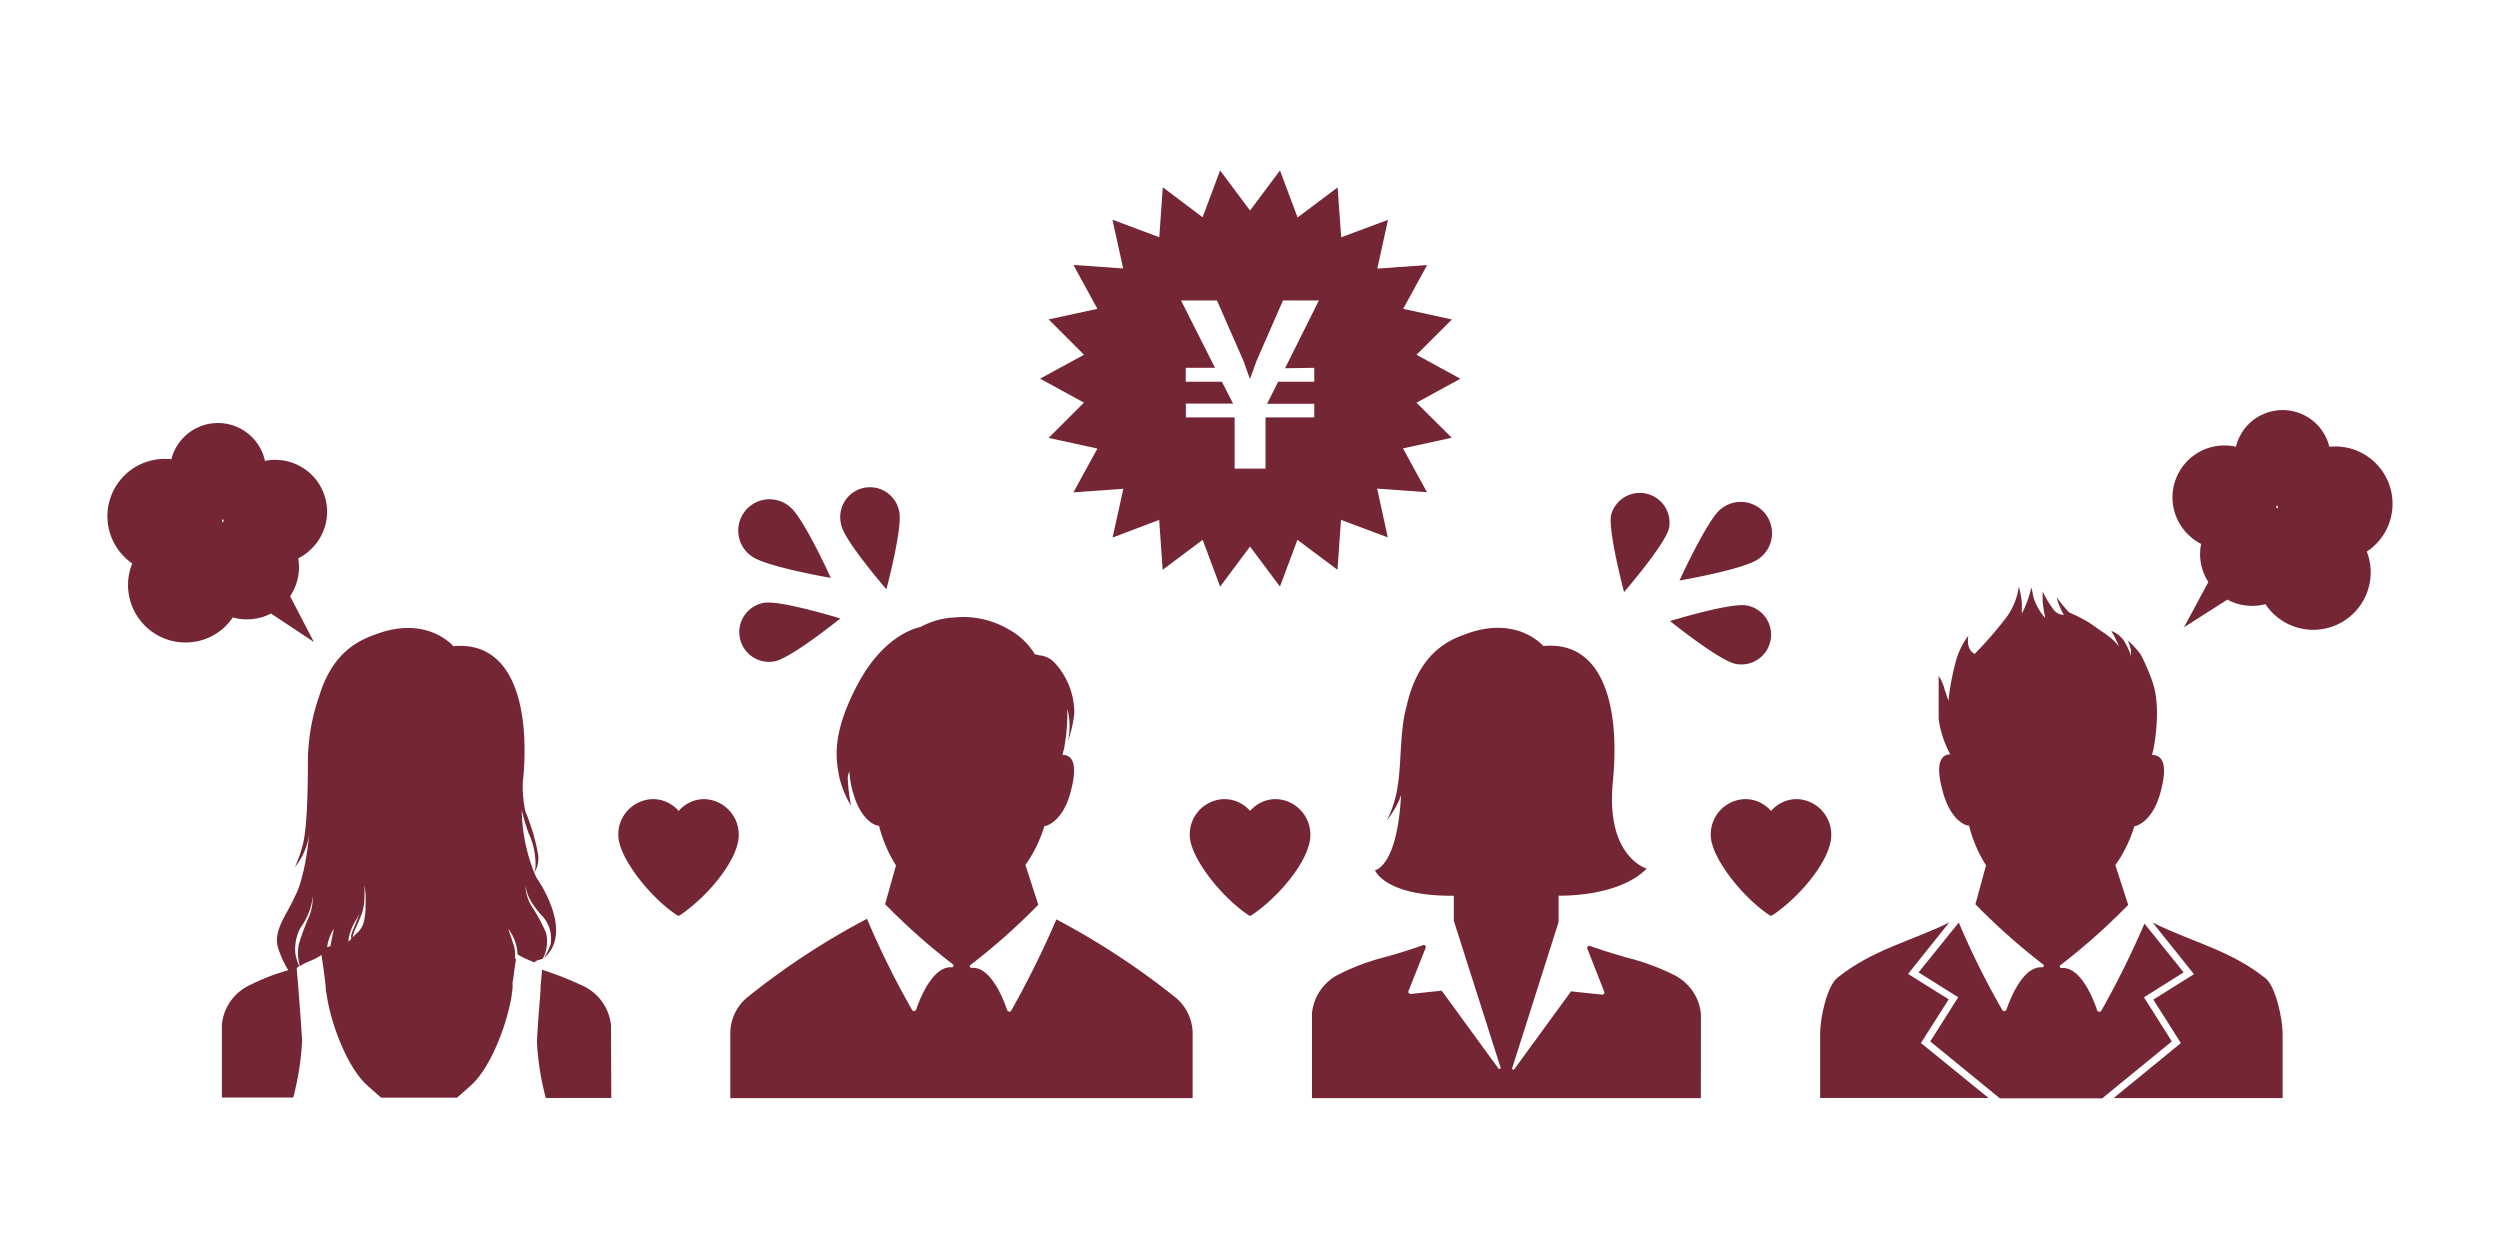 <svg id="グループ_1" data-name="グループ 1" xmlns="http://www.w3.org/2000/svg" width="266" height="134" viewBox="0 0 266 134">
  <rect id="長方形_1" data-name="長方形 1" width="266" height="134" fill="#fff"/>
  <path id="パス_39" data-name="パス 39" d="M54.907,39.144a5.119,5.119,0,0,0-9.97-.208,6.1,6.1,0,0,0-4.159,11.085,6.113,6.113,0,0,0,9.736,6.857,6.554,6.554,0,0,0,.96-1.115,5.542,5.542,0,0,0,4.064-.415L60.1,58.374l-2.525-4.859a5.594,5.594,0,0,0,.865-4.038,5.343,5.343,0,0,0,1.245-.865A5.517,5.517,0,0,0,54.933,39.1Zm-4.565,6.5v-.285H50.5a1.235,1.235,0,0,0,0,.19Z" transform="translate(-26.706 9.93)" fill="#742635"/>
  <path id="パス_40" data-name="パス 40" d="M298.994,37.389a5.119,5.119,0,0,1,9.944,0,6.1,6.1,0,0,1,5.076,10.238,6.379,6.379,0,0,1-1.09.917,6.113,6.113,0,0,1-9.848,6.7,5.93,5.93,0,0,1-.934-1.107,5.543,5.543,0,0,1-4.055-.484L293.469,56.6l2.594-4.816a5.482,5.482,0,0,1-.77-4.055,5.111,5.111,0,0,1-1.236-.865,5.525,5.525,0,0,1,4.937-9.477Zm4.462,6.571v-.285H303.3v.19Z" transform="translate(-61.095 10.145)" fill="#742635"/>
  <path id="パス_41" data-name="パス 41" d="M229.328,47.414c-.389,1.729-4.79,6.814-4.79,6.814s-1.729-6.52-1.375-8.223a3.165,3.165,0,0,1,6.165,1.409Z" transform="translate(-51.739 8.767)" fill="#742635"/>
  <path id="パス_42" data-name="パス 42" d="M237.4,63.741c-1.729-.329-6.978-4.557-6.978-4.557s6.45-1.989,8.162-1.66a3.165,3.165,0,1,1-1.185,6.218Z" transform="translate(-52.728 6.897)" fill="#742635"/>
  <path id="パス_43" data-name="パス 43" d="M240.019,50.833c-1.453,1.115-8.439,2.317-8.439,2.317s2.957-6.45,4.375-7.583a3.329,3.329,0,1,1,4.064,5.266Z" transform="translate(-52.885 8.617)" fill="#742635"/>
  <path id="パス_44" data-name="パス 44" d="M128.423,47.031c.389,1.729,4.8,6.814,4.8,6.814s1.738-6.52,1.366-8.249a3.165,3.165,0,1,0-6.166,1.4Z" transform="translate(-38.909 8.857)" fill="#742635"/>
  <path id="パス_45" data-name="パス 45" d="M119.662,63.421c1.729-.329,6.978-4.557,6.978-4.557s-6.45-1.989-8.162-1.66a3.165,3.165,0,1,0,1.185,6.218Z" transform="translate(-37.229 6.941)" fill="#742635"/>
  <path id="パス_46" data-name="パス 46" d="M117.169,50.513c1.461,1.115,8.439,2.317,8.439,2.317s-2.923-6.468-4.375-7.583a3.329,3.329,0,1,0-4.064,5.266Z" transform="translate(-37.21 8.66)" fill="#742635"/>
  <path id="パス_47" data-name="パス 47" d="M162.172,99.45a80.062,80.062,0,0,0-12.693-8.327,102.517,102.517,0,0,1-4.808,9.71.216.216,0,0,1-.233.1.268.268,0,0,1-.208-.173c-.441-1.314-1.79-4.652-3.787-4.479a.182.182,0,0,1-.173-.121.164.164,0,0,1,.069-.19,67.446,67.446,0,0,0,7.211-6.407l-1.366-4.228A14.47,14.47,0,0,0,148.2,81.2c.5-.043,2-.787,2.741-3.459.968-3.459.069-4.124-.821-4.124.078-.294.156-.588.208-.865a20.05,20.05,0,0,0,.311-4.055,7.574,7.574,0,0,1,.078,3.459,13.246,13.246,0,0,0,.666-2.974,7.9,7.9,0,0,0-2.023-5.292,2.5,2.5,0,0,0-1.729-.865,1.729,1.729,0,0,0-.441-.1,7.28,7.28,0,0,0-2.819-2.672A9.442,9.442,0,0,0,138.63,59a8.387,8.387,0,0,0-2.3.432,9.752,9.752,0,0,0-1.375.605s-3.658.562-6.571,5.983-2.326,8.171-2.041,9.805a10.454,10.454,0,0,0,1.288,3.208,18.7,18.7,0,0,1-.355-2.974,1.66,1.66,0,0,1,.173-.666,9.763,9.763,0,0,0,.415,2.309c.752,2.689,2.2,3.459,2.741,3.459a14.449,14.449,0,0,0,1.807,4.22l-1.16,4.12a67.35,67.35,0,0,0,7.211,6.4.178.178,0,0,1-.112.32c-1.989-.147-3.346,3.191-3.787,4.479a.242.242,0,0,1-.432.069,90.221,90.221,0,0,1-4.808-9.71,79.082,79.082,0,0,0-12.693,8.327,4.98,4.98,0,0,0-1.85,3.839v6.917h49.191V103.22a4.955,4.955,0,0,0-1.8-3.77Z" transform="translate(-37.077 6.7)" fill="#742635"/>
  <path id="パス_48" data-name="パス 48" d="M284.986,98.91l4.22-2.655-4.168-5.188a95.6,95.6,0,0,1-4.6,9.278.225.225,0,0,1-.242.1.242.242,0,0,1-.2-.173c-.441-1.314-1.79-4.652-3.787-4.479a.173.173,0,0,1-.173-.121.156.156,0,0,1,.069-.19,68.226,68.226,0,0,0,7.2-6.407l-1.366-4.228a14.275,14.275,0,0,0,2.023-4.142c.493-.043,1.989-.787,2.741-3.459.968-3.459.061-4.124-.865-4.124.078-.294.156-.588.207-.865.562-3.389.329-5.6-.207-7.064a22.283,22.283,0,0,0-1.2-2.758,9.509,9.509,0,0,0-1.4-1.522,3.994,3.994,0,0,1,.372,1.141,3.7,3.7,0,0,0,0,.571,6.589,6.589,0,0,0-.81-1.725,2.871,2.871,0,0,0-1.3-.977,9.854,9.854,0,0,1,.813,1.643h0a6.263,6.263,0,0,0-.822-.865h0l-.2-.147a6.656,6.656,0,0,0-.752-.545c-.337-.233-.744-.519-1.228-.865a17.83,17.83,0,0,0-2.283-1.185,14.6,14.6,0,0,1-1.332-1.617,4.326,4.326,0,0,0,.277.865,7.157,7.157,0,0,0,.484,1.012,1.392,1.392,0,0,1-1-.45,10.152,10.152,0,0,1-1.254-2.058v1.046a15.121,15.121,0,0,0,.268,1.729h-.06a6.442,6.442,0,0,1-1.185-2.127c-.052-.32-.268-1.444-.268-.865a12.432,12.432,0,0,1-.968,2.594v-1.15a9.764,9.764,0,0,0-.32-1.729,7.246,7.246,0,0,1-1.608,3.64,42.171,42.171,0,0,1-3.087,3.519c-.986-.476-.674-1.937-.674-1.937a8.084,8.084,0,0,0-1.3,2.594,27.8,27.8,0,0,0-.822,4.323l-.415-1.211a4.393,4.393,0,0,0-.623-1.427v4.6a11.048,11.048,0,0,0,1.236,3.753c-.865,0-1.729.744-.752,4.124.761,2.68,2.2,3.459,2.75,3.459a14.084,14.084,0,0,0,1.807,4.22l-1.133,4.142a69.1,69.1,0,0,0,7.2,6.4.156.156,0,0,1,.069.19.173.173,0,0,1-.173.121c-1.989-.138-3.346,3.2-3.787,4.479a.233.233,0,0,1-.2.173.242.242,0,0,1-.242-.1,85.234,85.234,0,0,1-4.635-9.321L261,96.256l4.22,2.646-2.974,4.7,7.4,6.053h10.9l7.4-6.053Z" transform="translate(-56.866 7.205)" fill="#742635"/>
  <path id="パス_49" data-name="パス 49" d="M301.186,102.5c-3.761-3.018-7.782-3.839-12.019-5.94l4.384,5.482-4.323,2.706,2.931,4.626L285,115.228h17.985v-6.917C302.976,106.858,302.293,103.434,301.186,102.5Z" transform="translate(-60.114 1.609)" fill="#742635"/>
  <path id="パス_50" data-name="パス 50" d="M262.569,104.72l-4.323-2.706,4.375-5.473c-4.194,2.049-8.171,2.888-11.889,5.88-1.159.934-1.842,4.384-1.842,5.88v6.917h17.924l-7.2-5.854Z" transform="translate(-55.227 1.612)" fill="#742635"/>
  <path id="パス_51" data-name="パス 51" d="M86.366,95.492a3.943,3.943,0,0,0,.355-2.724,18.019,18.019,0,0,0-1.556-2.888l-.1-.182a4.323,4.323,0,0,1-.545-1.989,4.678,4.678,0,0,0,.865,2.092,8.733,8.733,0,0,0,1.038,1.271,3.554,3.554,0,0,1,.77,2.888,6.364,6.364,0,0,1-.709,1.461c1.323-1.1,1.946-3.156.337-6.58a14.224,14.224,0,0,0-1.15-2.006l-.216-.493h0a18.919,18.919,0,0,1-1.332-6.658,23.345,23.345,0,0,0,.7,2.378,7.908,7.908,0,0,1,.77,3.562,2.983,2.983,0,0,1-.13.709,2.914,2.914,0,0,0,.415-1.85,21.2,21.2,0,0,0-1.366-4.652,12.5,12.5,0,0,1-.277-3.087,31.484,31.484,0,0,0,.164-4.6h0c-.251-5.906-2.4-10.376-7.557-9.909,0,0-2.793-3.346-8.318-1.236-1.375.51-4.418,1.617-5.9,6.4h0a21.539,21.539,0,0,0-1.254,7.056c0,3.856-.121,7.618-.631,9.235a13.418,13.418,0,0,1-.752,2.058,7.047,7.047,0,0,0,1.548-3.727c-.493,5.188-1.548,6.839-1.548,6.839-.726,1.729-2.291,3.519-1.824,5.361a10.376,10.376,0,0,0,1.124,2.49,22.8,22.8,0,0,0-4.1,1.589,5.188,5.188,0,0,0-2.966,4.176v7.782h7.592a29.892,29.892,0,0,0,.942-5.983c-.061-1.3-.285-4.185-.432-6.053-.086-1-.147-1.729-.147-1.729s.086-.078.259-.208c0-.086-.069-.164-.1-.268a5.645,5.645,0,0,1-.277-.942,4.764,4.764,0,0,1,.527-2.879A7.1,7.1,0,0,0,61.9,88.834a6,6,0,0,1-.355,2.058,25.493,25.493,0,0,0-1.141,3.07A4.747,4.747,0,0,0,60.452,96a1.52,1.52,0,0,0,.061.285,5.241,5.241,0,0,1,.934-.493,6.969,6.969,0,0,0,1.392-.709s0,.078,0,.19c.052.329.173,1.107.294,2.058.052.415.1.865.147,1.314h0a1.451,1.451,0,0,0,.061.5,20.293,20.293,0,0,0,.674,3c.813,2.706,2.179,5.534,3.77,6.917l1.375,1.211h8.085l1.375-1.211c2.006-1.729,3.675-5.845,4.323-9.036q.078-.406.13-.778c0-.225.061-.424.078-.623a.742.742,0,0,0,0-.138v-.233a1.813,1.813,0,0,1,.069-.614c.1-.865.216-1.617.294-2.084l-.1-.086V94.9a3.069,3.069,0,0,0-.147-.865l-.579-1.729a4.877,4.877,0,0,1,.994,2.732h0s.268.164.5.277.458.225.77.346l.484.225a3.822,3.822,0,0,1,.389-.242A2.811,2.811,0,0,0,86.366,95.492ZM67.5,89.785v.545a8,8,0,0,1-.1.8,2.49,2.49,0,0,1-.571,1.4l-.571.571-.1.112v-.061a.547.547,0,0,1,.061-.285c.147-.571.441-.942.917-2.257a5.534,5.534,0,0,0,.251-1.807q.021-.432,0-.865V87.7A8.318,8.318,0,0,1,67.5,89.785Zm-.917,1.608c-.268.77-.467,1.046-.605,1.591a.916.916,0,0,0,0,.268s0,.1,0,.138l-.277.285a2.491,2.491,0,0,1,0-.3,5.6,5.6,0,0,1,.709-1.868,8.164,8.164,0,0,0,.476-.865c-.1.207-.157.449-.3.752Zm-2.8,2.68v.069l-.363.13a4.678,4.678,0,0,1,.718-1.98s-.216,1.02-.355,1.781Z" transform="translate(-28.611 6.516)" fill="#742635"/>
  <path id="パス_52" data-name="パス 52" d="M98.867,108.264a5.188,5.188,0,0,0-2.966-4.185,36.317,36.317,0,0,0-4.375-1.729c0,.251-.078.934-.156,1.833v.4c-.147,1.833-.337,4.323-.38,5.439A28.638,28.638,0,0,0,91.932,116H98.9Z" transform="translate(-33.858 0.826)" fill="#742635"/>
  <path id="パス_53" data-name="パス 53" d="M227.744,101.351a5.188,5.188,0,0,0-2.966-4.185,24.772,24.772,0,0,0-4.323-1.643c-.061,0-2.4-.648-4.522-1.392a.218.218,0,0,0-.277.277l1.781,4.539a.233.233,0,0,1,0,.259.277.277,0,0,1-.251.1l-3.26-.346-6.053,8.3a.13.13,0,0,1-.216-.112L212.6,91.589v-2.81s6.355.2,9.373-2.879c0,0-4.384-1.245-3.6-9.226s-.986-15.062-7.4-14.457c0,0-2.793-3.346-8.318-1.245-1.5.545-4.954,1.816-6.243,7.713h0c-.709,2.49-.527,6.053-.934,8.422a11.682,11.682,0,0,1-1.159,3.683,11.243,11.243,0,0,0,1.236-1.989,5.83,5.83,0,0,0,.285-.752c-.4,7.687-2.776,8.024-2.776,8.024s1.046,2.784,8.387,2.715v2.663l4.98,15.624a.13.13,0,0,1-.216.112l-6.053-8.3-3.26.346a.285.285,0,0,1-.251-.1.251.251,0,0,1,0-.259l1.807-4.557a.216.216,0,0,0-.277-.277c-2.136.778-4.479,1.4-4.531,1.4a23.536,23.536,0,0,0-4.323,1.66,5.188,5.188,0,0,0-2.966,4.185v9.036h41.374Z" transform="translate(-46.766 6.52)" fill="#742635"/>
  <path id="パス_54" data-name="パス 54" d="M192.951,28.712l4.669-2.551-4.669-2.551,3.77-3.753-5.188-1.133,2.551-4.661-5.3.38,1.133-5.188-4.98,1.859-.38-5.309L180.3,9l-1.876-5-3.182,4.263L172.052,4l-1.859,4.98-4.237-3.19-.372,5.318L160.6,9.24l1.141,5.188-5.292-.372L159,18.725l-5.188,1.124,3.761,3.761L152.9,26.153l4.669,2.551-3.761,3.753L159,33.589l-2.551,4.661,5.309-.38-1.141,5.188,4.955-1.876.372,5.309L170.2,43.3l1.859,4.98,3.182-4.263,3.182,4.263,1.859-4.98,4.263,3.191.372-5.309,4.98,1.859-1.133-5.188,5.3.38-2.551-4.661,5.188-1.133ZM182.074,25v1.479h-3.839l-1.185,2.352h5.024v1.444h-5.188v5.447H173.6V30.277h-5.188v-1.47h5.024l-1.193-2.326H168.4V25h3.113L167.9,17.835h3.822l2.827,6.45.683,1.911.692-1.911,2.819-6.45h3.822l-3.6,7.211Z" transform="translate(-42.236 14.136)" fill="#742635"/>
  <path id="パス_55" data-name="パス 55" d="M184.15,85.19c0,2.594-3.329,6.589-6.312,8.56a.207.207,0,0,1-.1,0,.364.364,0,0,1-.1,0c-2.845-1.85-6.321-6.156-6.321-8.569A3.753,3.753,0,0,1,175,81.359a3.632,3.632,0,0,1,2.741,1.262,3.606,3.606,0,0,1,2.732-1.262,3.779,3.779,0,0,1,3.677,3.831Z" transform="translate(-44.728 3.666)" fill="#742635"/>
  <path id="パス_56" data-name="パス 56" d="M248.251,85.19c0,2.594-3.329,6.589-6.312,8.56a.182.182,0,0,1-.1,0h-.1c-2.845-1.85-6.312-6.156-6.312-8.569a3.753,3.753,0,0,1,3.675-3.822,3.623,3.623,0,0,1,2.741,1.262,3.623,3.623,0,0,1,2.732-1.262,3.77,3.77,0,0,1,3.676,3.831Z" transform="translate(-53.404 3.666)" fill="#742635"/>
  <path id="パス_57" data-name="パス 57" d="M113.814,85.19c0,2.594-3.329,6.589-6.312,8.56a.233.233,0,0,1-.1,0,.3.3,0,0,1-.1,0c-2.843-1.85-6.3-6.156-6.3-8.568a3.753,3.753,0,0,1,3.683-3.822,3.632,3.632,0,0,1,2.741,1.262,3.588,3.588,0,0,1,2.732-1.262,3.779,3.779,0,0,1,3.658,3.83Z" transform="translate(-35.212 3.666)" fill="#742635"/>
</svg>
